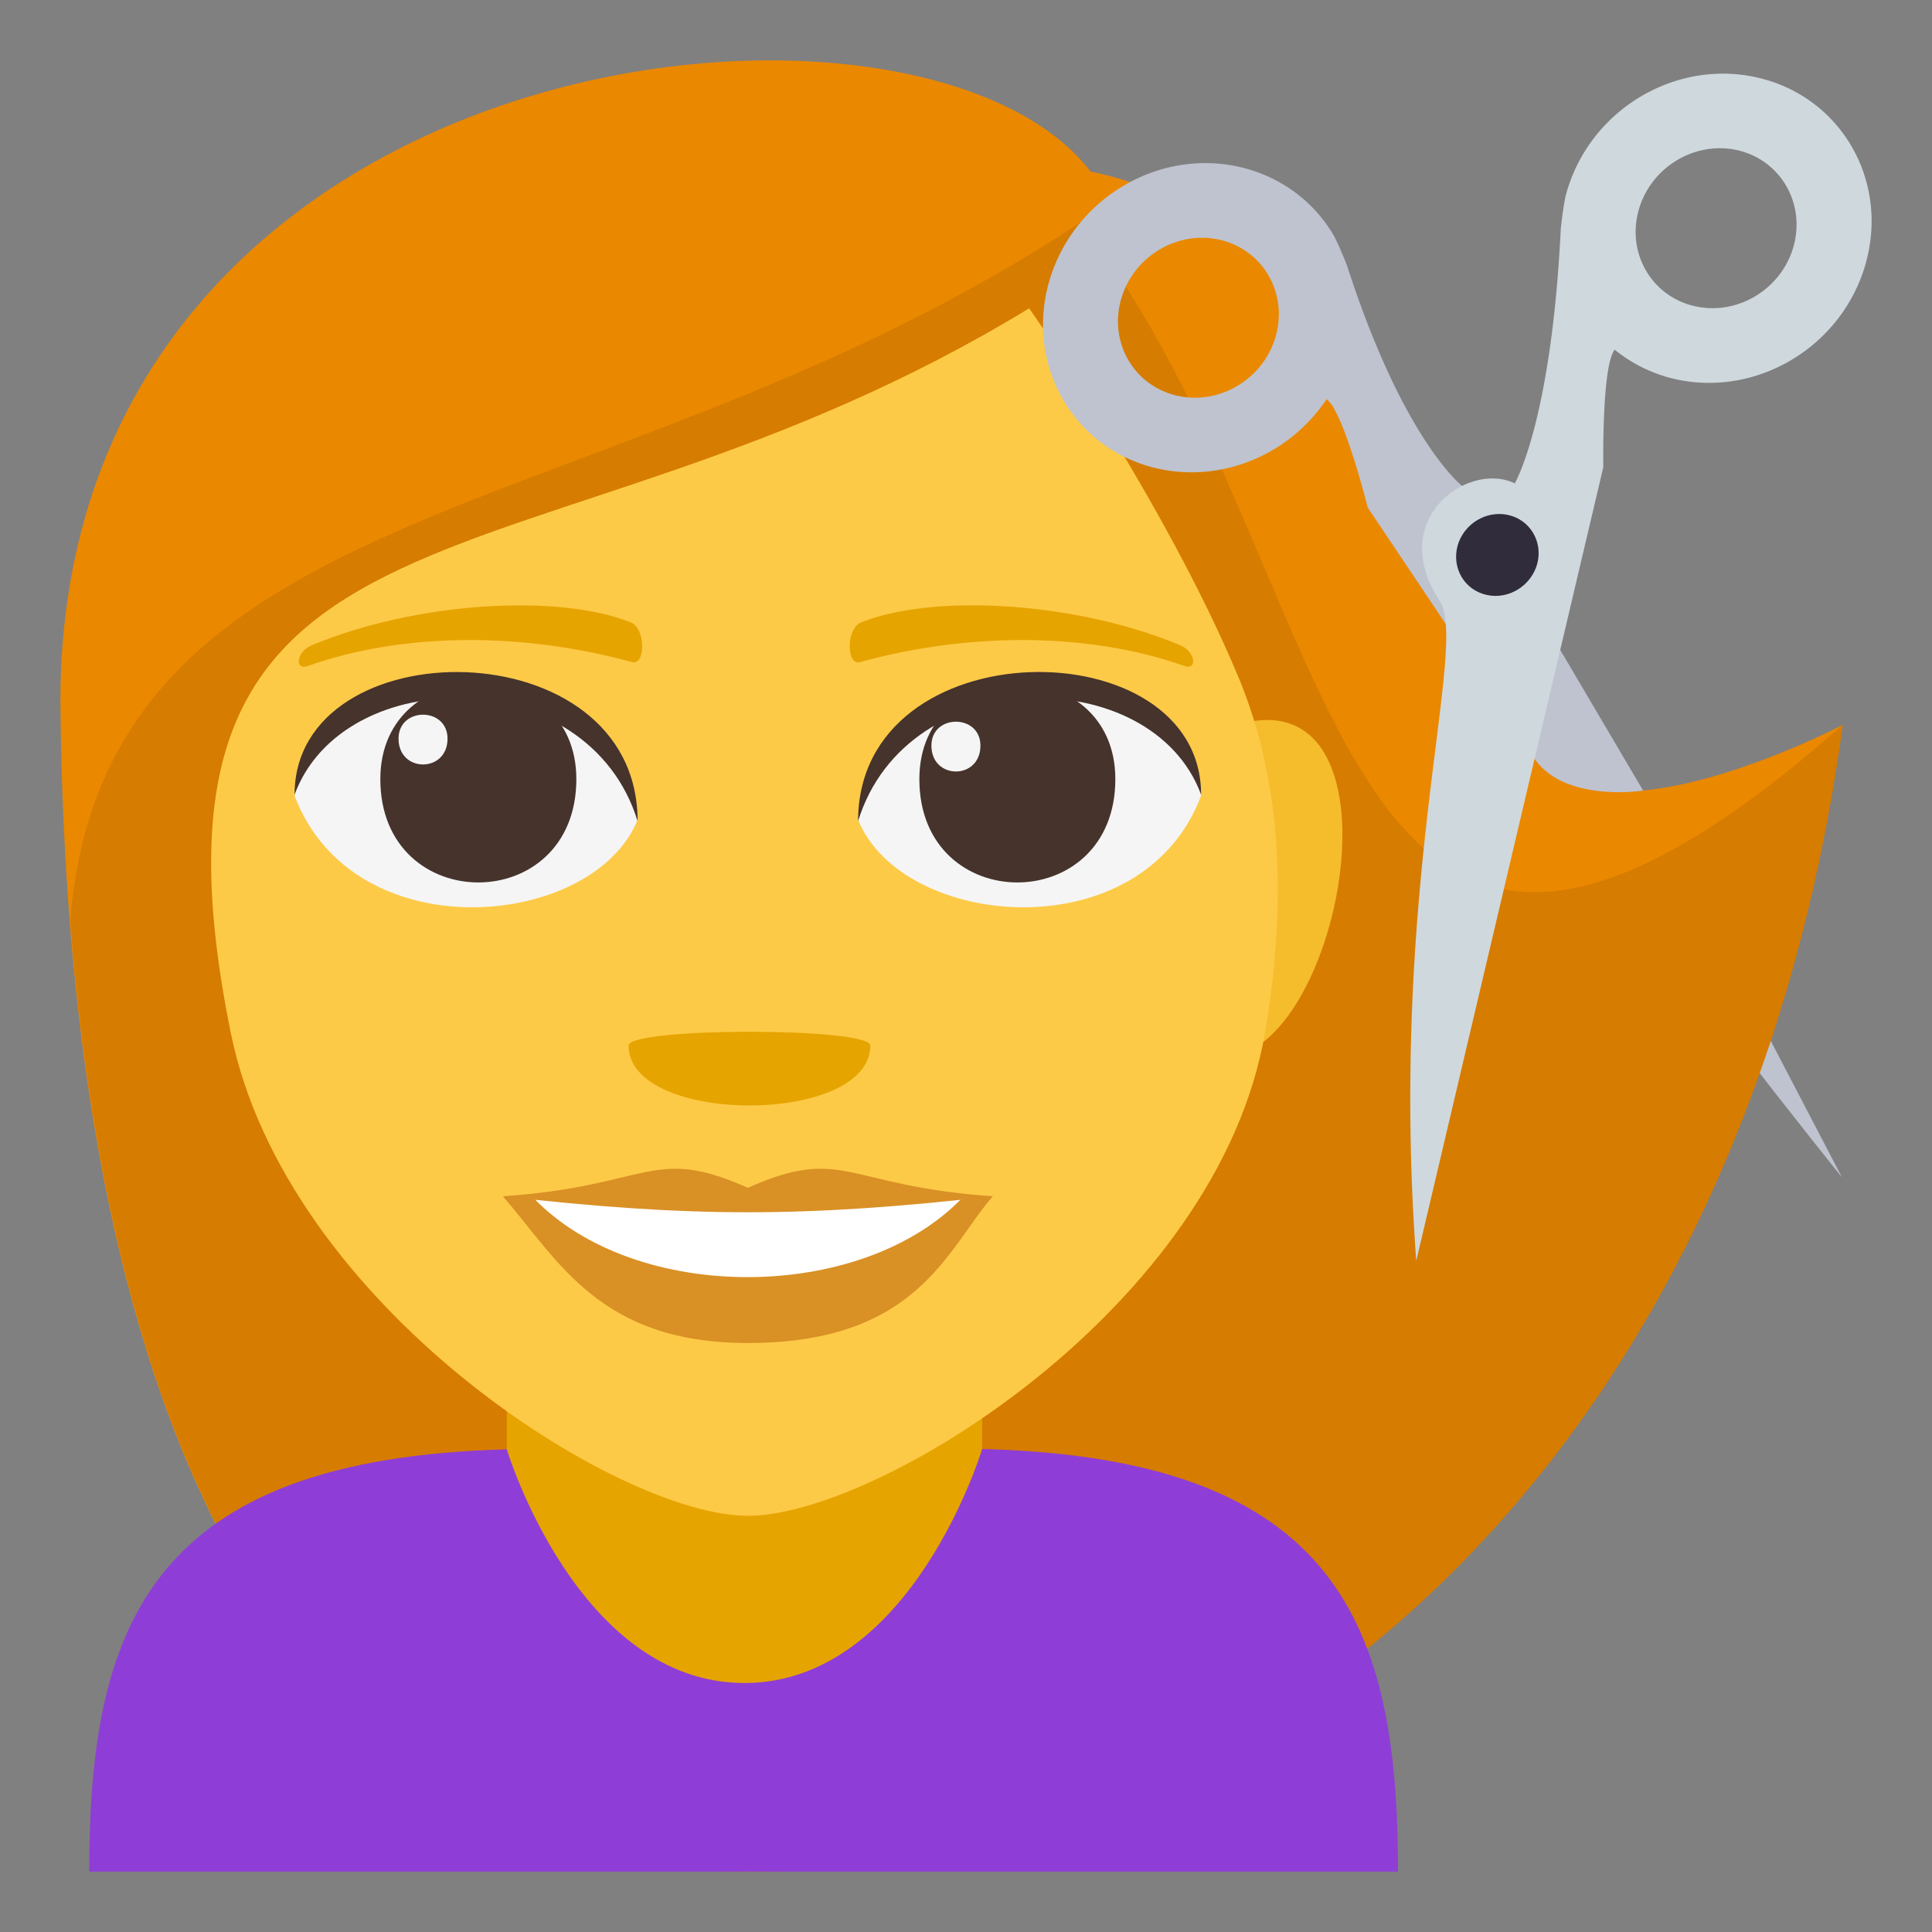 <svg xmlns="http://www.w3.org/2000/svg" width="64" height="64"><rect width="100%" height="100%" fill="#808080" stroke="none"/><path fill="#BEC3CF" d="M53.47 28.709C54.266 30.629 61.017 39 61.017 39l-5.841-11.195-1.706.904z"/><path fill="#EA8800" d="M50.519 24.563s-8.529 24.688 10.526-.553c0 0-8.722 4.594-10.526.553z"/><path fill="#EA8800" d="M36.124 5.68C30.399-1.797 2 1.199 2 23.248 2.119 35.094 4.019 62 24.817 62c20.796 0 23.18-26.77 23.418-38.729 0-7.345-4.64-16.05-12.111-17.591z"/><path fill="#D67C00" d="M2.329 30.484C3.353 43.555 7.613 62 24.836 62c17.278 0 32.952-14 36.209-37.99C43.569 39.437 44.919 19 35.792 7.366 20.265 17.655 3.495 16.053 2.329 30.484z"/><path fill="#E6A400" d="M16.789 42h15.746v18H16.789z"/><path fill="#8E3ED6" d="M32.535 48s-2.333 7.75-7.874 7.752c-5.539.002-7.872-7.74-7.872-7.74C4.964 48.313 2.956 53.861 2.956 62h43.355c.001-8.139-1.956-13.699-13.776-14z"/><path fill="#F5BC2C" d="M38.854 34.273c-2.16-2.01-.2-9.9 2.587-10.375 5.951-1.015 2.074 14.713-2.587 10.375z"/><path fill="#FDCA47" d="M41.028 22.439c-2.447-5.864-6.936-12.226-6.936-12.226C17.671 20.24 3.788 15.208 7.644 34.212c1.83 9.017 12.807 16.001 17.134 16.001 4.318 0 15.574-6.931 17.125-16.001.897-5.255.265-9.041-.875-11.773z"/><path fill="#F5F5F5" d="M39.788 26.36c-1.955 5.174-9.906 4.414-11.363.797 1.107-5.815 10.289-6.312 11.363-.797z"/><path fill="#45332C" d="M30.455 25.81c0 4.563 6.492 4.563 6.492 0 0-4.236-6.492-4.236-6.492 0z"/><path fill="#45332C" d="M39.788 26.323c0-5.555-11.363-5.555-11.363.879 1.624-5.278 9.739-5.278 11.363-.879z"/><path fill="#F5F5F5" d="M9.758 26.36c1.955 5.174 9.908 4.414 11.363.797-1.104-5.815-10.286-6.312-11.363-.797z"/><path fill="#45332C" d="M19.092 25.81c0 4.563-6.493 4.563-6.493 0 0-4.236 6.493-4.236 6.493 0z"/><path fill="#45332C" d="M9.758 26.323c0-5.553 11.363-5.553 11.363.877-1.622-5.276-9.739-5.276-11.363-.877z"/><path fill="#F5F5F5" d="M30.854 24.7c0 1.142 1.624 1.142 1.624 0 .001-1.057-1.624-1.057-1.624 0zm-16.029-.231c0 1.14-1.623 1.14-1.623 0 0-1.059 1.623-1.059 1.623 0z"/><path fill="#D99025" d="M32.888 39.628c-1.525 1.755-2.479 4.861-8.114 4.861-4.917 0-6.27-2.736-8.117-4.861h16.231z"/><path fill="#FFF" d="M31.875 39.682c-3.341 3.476-10.821 3.523-14.204 0h14.204z"/><path fill="#D99025" d="M24.773 39.348c-3.18-1.417-3.204-.057-8.117.28 6.202.706 10.031.706 16.231 0-4.908-.337-4.935-1.697-8.114-.28z"/><path fill="#E6A400" d="M39.099 21.375c-3.441-1.44-8.152-1.722-10.57-.76-.509.203-.493 1.443-.044 1.319 3.468-.959 7.46-1.034 10.744.126.44.159.386-.467-.13-.685zm-28.776.003c3.44-1.441 8.149-1.723 10.569-.763.511.203.494 1.445.042 1.319-3.467-.959-7.457-1.034-10.74.128-.441.157-.387-.469.129-.684zm18.508 13.257c0 2.647-8.008 2.647-8.008 0 0-.609 8.008-.609 8.008 0z"/><path fill="#BEC3CF" d="M50.623 24.746c.796 1.922 3.808 1.443 3.808 1.443l-5.897-10.006s-1.977-1.396-3.915-7.393c-.018-.047-.3-.756-.453-1.016-1.42-2.385-4.571-3.088-7.034-1.568-2.464 1.52-3.313 4.684-1.894 7.07 1.415 2.385 4.565 3.086 7.03 1.568a5.498 5.498 0 0 0 1.676-1.619c.562.383 1.363 3.588 1.363 3.588l5.316 7.933zM41.028 12.76c-1.275.785-2.903.422-3.638-.811-.734-1.234-.296-2.871.979-3.656 1.275-.787 2.907-.424 3.638.811.736 1.232.295 2.871-.979 3.656z"/><path fill="#CFD8DD" d="M61.82 8.67c.742-2.762-.884-5.496-3.631-6.107-2.747-.613-5.574 1.127-6.315 3.889-.079.301-.169 1.076-.171 1.125-.312 6.387-1.524 8.436-1.524 8.436-1.538-.75-4.265 1.182-2.491 3.885.984 1.5-1.699 9.246-.773 21.871l6.197-26.295s-.058-3.33.375-3.891a4.908 4.908 0 0 0 2.019.979c2.749.608 5.574-1.132 6.314-3.892zm-2.399-.535c-.384 1.428-1.848 2.328-3.267 2.01-1.421-.314-2.263-1.73-1.878-3.158.383-1.428 1.846-2.328 3.268-2.014 1.42.318 2.26 1.734 1.877 3.162z"/><path fill="#302C3B" d="M50.923 18.676c.193-.73-.236-1.457-.964-1.617-.729-.162-1.478.299-1.677 1.029-.194.732.232 1.457.964 1.619.727.164 1.477-.299 1.677-1.031z"/></svg>